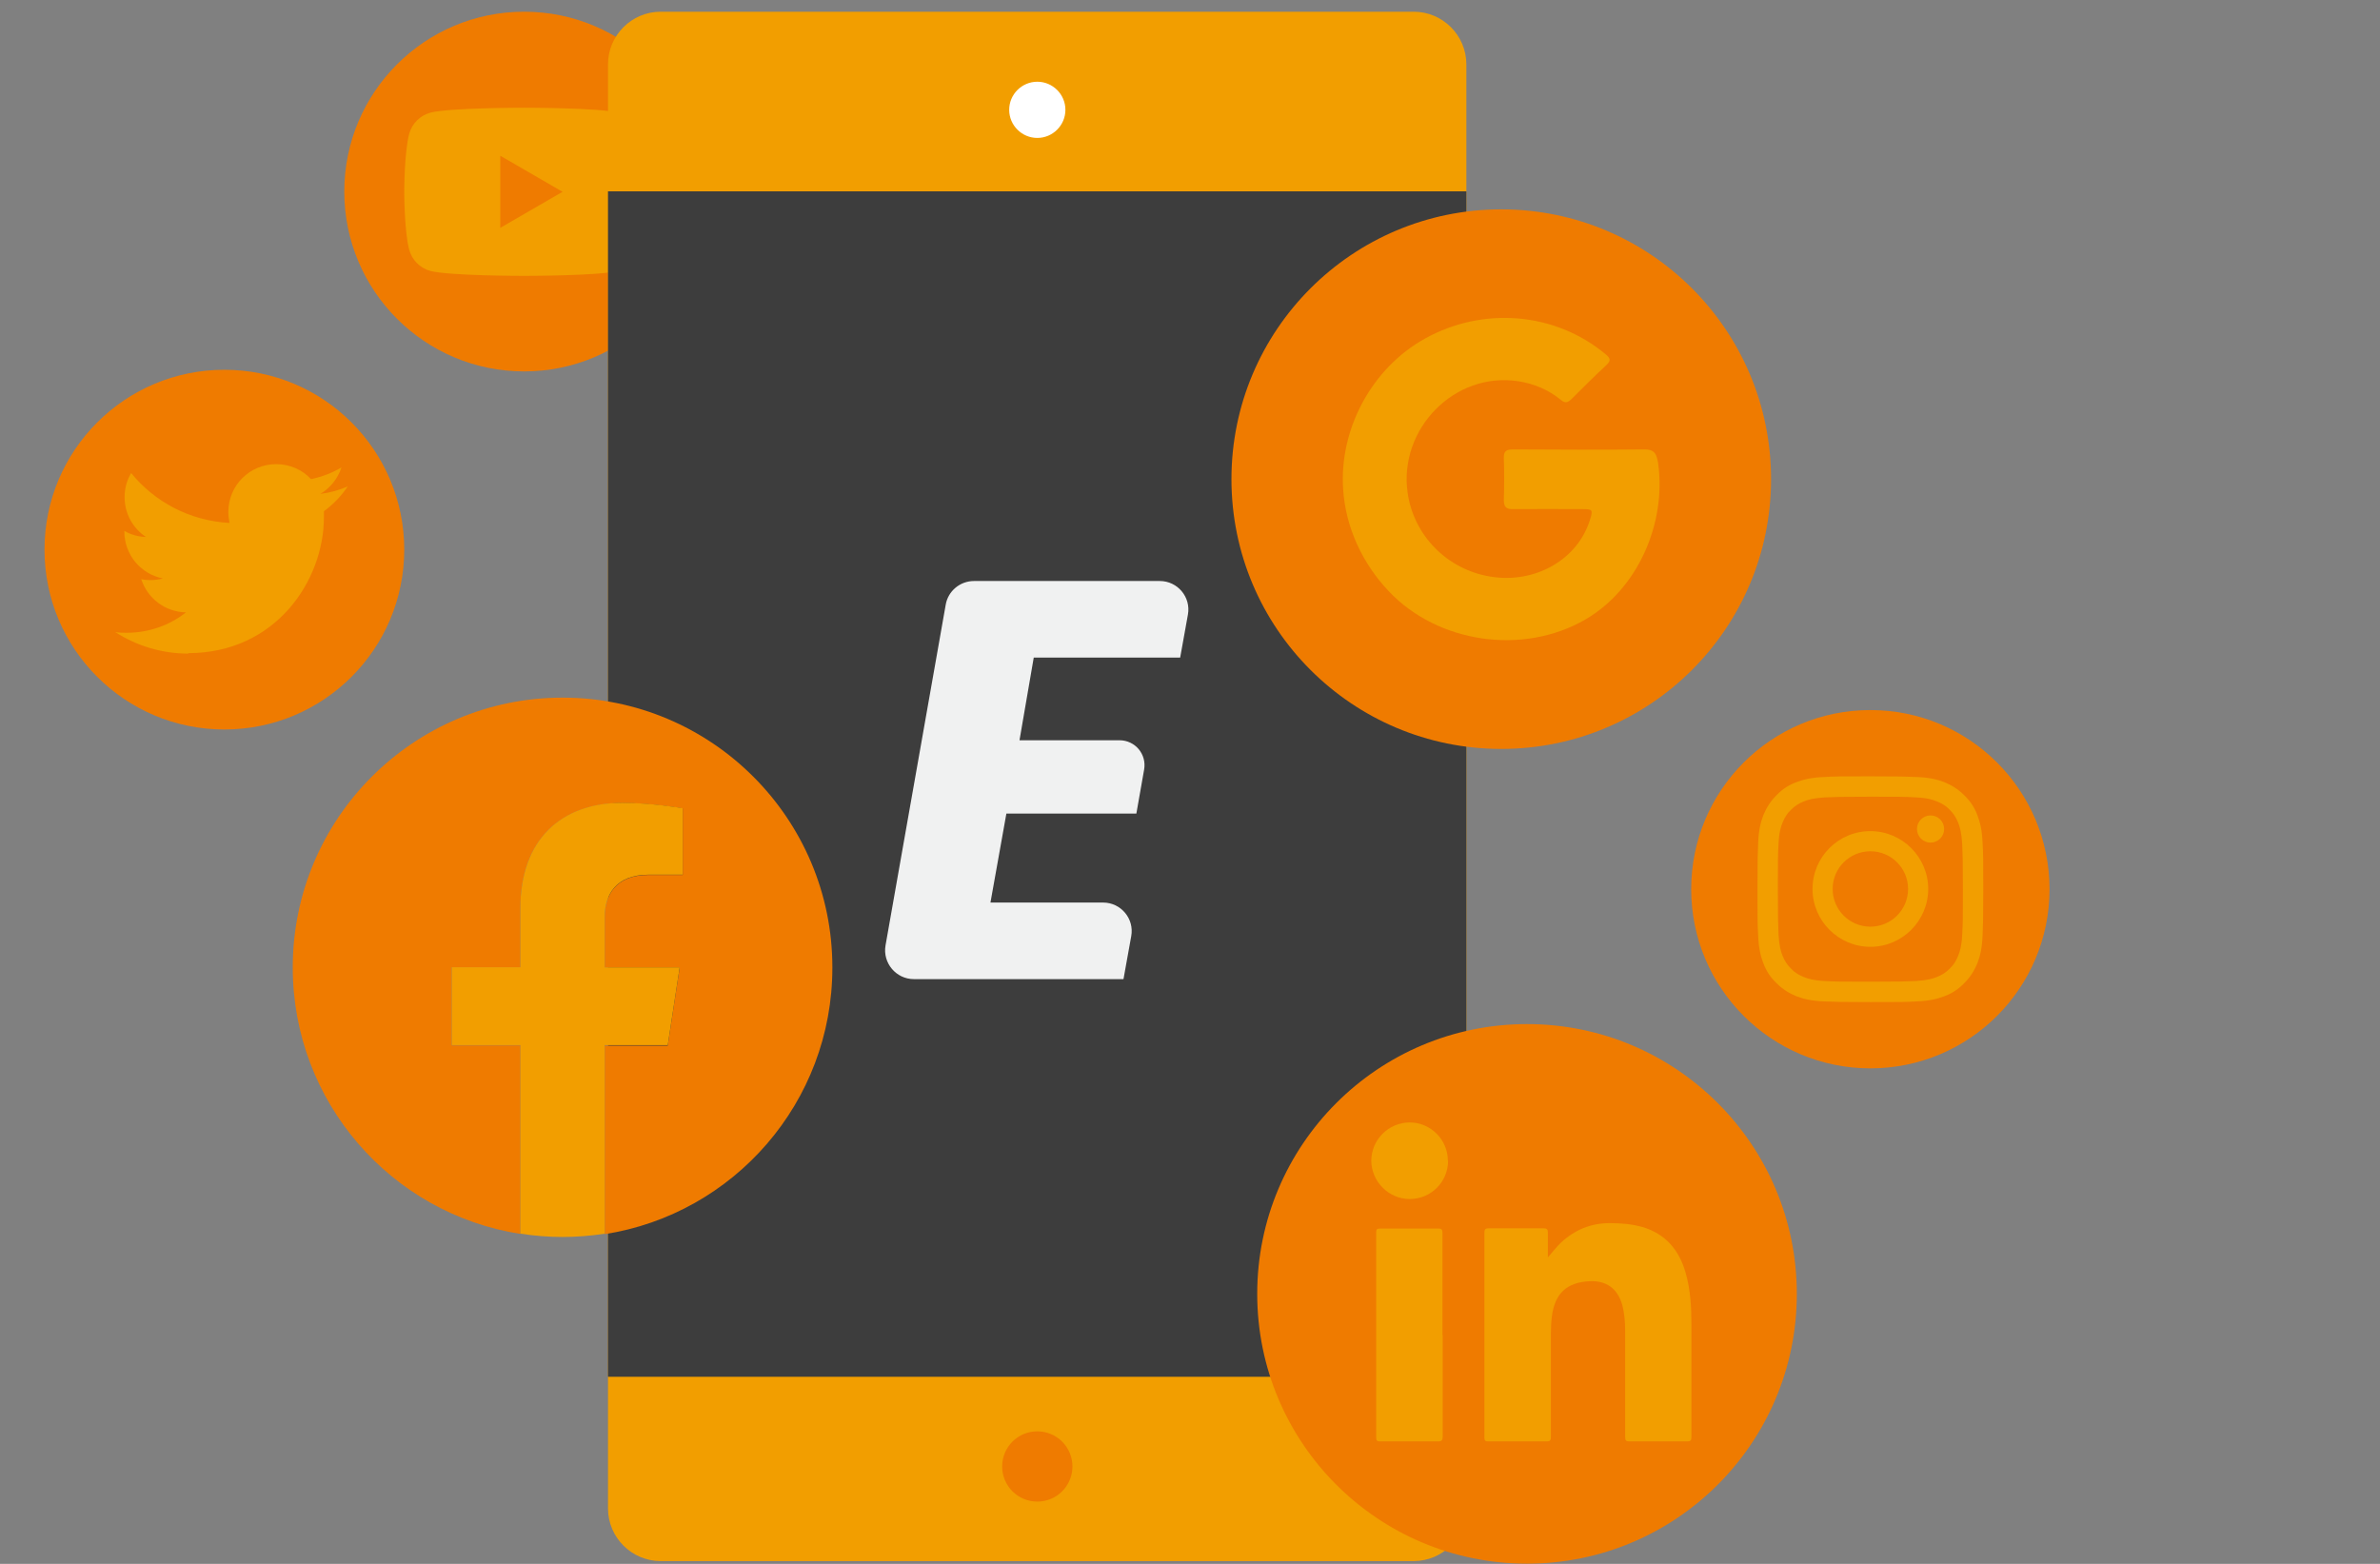<?xml version="1.0" encoding="UTF-8"?>
<svg id="Camada_2" data-name="Camada 2" xmlns="http://www.w3.org/2000/svg" viewBox="0 0 101.62 66.78">
  <rect x="0" y="0" width="101.62" height="66.78" fill="#808080" stroke="none"/>
  <defs>
    <style>
      .cls-1 {
        fill: #3d3d3d;
      }

      .cls-1, .cls-2, .cls-3, .cls-4, .cls-5 {
        stroke-width: 0px;
      }

      .cls-2 {
        fill: #ef7b00;
      }

      .cls-3 {
        fill: #fff;
      }

      .cls-4 {
        fill: #f0f1f1;
      }

      .cls-5 {
        fill: #f29e00;
      }
    </style>
  </defs>
  <g>
    <circle class="cls-2" cx="22.38" cy="8.18" r="7.68"/>
    <path class="cls-5" d="M27.29,5.72c-.12-.44-.46-.79-.91-.91-.8-.21-4-.21-4-.21,0,0-3.2,0-4,.21-.44.12-.79.46-.91.91-.21.8-.21,2.47-.21,2.47,0,0,0,1.67.21,2.47.12.44.46.79.91.91.8.21,4,.21,4,.21,0,0,3.2,0,4-.21.44-.12.79-.46.91-.91.21-.8.21-2.47.21-2.47,0,0,0-1.67-.21-2.47ZM21.36,9.72v-3.07l2.66,1.54-2.66,1.54Z"/>
  </g>
  <g>
    <circle class="cls-2" cx="79.86" cy="37.97" r="7.65"/>
    <g>
      <path class="cls-5" d="M79.86,34.02c1.29,0,1.44,0,1.95.03.47.02.72.1.89.17.22.09.39.19.55.36.17.17.27.33.36.55.07.17.14.42.17.89.02.51.03.66.03,1.95s0,1.44-.03,1.95c-.02.47-.1.72-.17.89-.09.22-.19.39-.36.55-.17.17-.33.27-.55.36-.17.07-.42.14-.89.17-.51.02-.66.03-1.95.03s-1.44,0-1.95-.03c-.47-.02-.72-.1-.89-.17-.22-.09-.39-.19-.55-.36-.17-.17-.27-.33-.36-.55-.07-.17-.14-.42-.17-.89-.02-.51-.03-.66-.03-1.95s0-1.44.03-1.95c.02-.47.1-.72.17-.89.09-.22.19-.39.36-.55.17-.17.33-.27.55-.36.17-.07.42-.14.89-.17.51-.02.66-.03,1.95-.03M79.86,33.15c-1.31,0-1.47,0-1.99.03-.51.02-.86.1-1.17.22-.32.12-.59.29-.85.56-.27.27-.43.54-.56.85-.12.31-.2.66-.22,1.17-.02.51-.03.68-.03,1.99s0,1.47.03,1.99c.02.51.1.86.22,1.17.12.32.29.59.56.85.27.27.54.43.85.56.31.12.66.2,1.17.22.51.02.68.03,1.99.03s1.47,0,1.99-.03c.51-.02.86-.1,1.17-.22.32-.12.59-.29.85-.56.27-.27.43-.54.56-.85.12-.31.2-.66.22-1.17.02-.51.03-.68.03-1.99s0-1.47-.03-1.99c-.02-.51-.1-.86-.22-1.17-.12-.32-.29-.59-.56-.85-.27-.27-.54-.43-.85-.56-.31-.12-.66-.2-1.17-.22-.51-.02-.68-.03-1.99-.03h0Z"/>
      <path class="cls-5" d="M79.86,35.49c-1.37,0-2.47,1.11-2.47,2.47s1.11,2.47,2.47,2.47,2.47-1.11,2.47-2.47-1.11-2.47-2.47-2.47ZM79.86,39.57c-.89,0-1.61-.72-1.61-1.61s.72-1.61,1.61-1.61,1.61.72,1.61,1.61-.72,1.61-1.61,1.61Z"/>
      <circle class="cls-5" cx="82.43" cy="35.4" r=".58"/>
    </g>
  </g>
  <g>
    <circle class="cls-2" cx="9.58" cy="23.47" r="7.68"/>
    <path class="cls-5" d="M8.03,27.89c3.75,0,5.8-3.11,5.8-5.8,0-.09,0-.18,0-.26.4-.29.74-.65,1.02-1.06-.37.16-.76.27-1.17.32.42-.25.74-.65.9-1.13-.39.23-.83.4-1.3.5-.37-.4-.9-.64-1.49-.64-1.13,0-2.04.91-2.04,2.04,0,.16.02.32.05.47-1.7-.09-3.2-.9-4.2-2.13-.18.3-.28.65-.28,1.03,0,.71.36,1.33.91,1.7-.33-.01-.65-.1-.92-.26,0,0,0,.02,0,.03,0,.99.7,1.81,1.64,2-.17.05-.35.07-.54.07-.13,0-.26-.01-.38-.04.26.81,1.01,1.4,1.91,1.42-.7.55-1.58.87-2.53.87-.16,0-.33,0-.49-.03.9.58,1.97.92,3.13.92"/>
  </g>
  <g>
    <g>
      <path class="cls-5" d="M28.21.5h32.15c1.24,0,2.25,1.01,2.25,2.25v61.66c0,1.24-1.01,2.25-2.25,2.25H28.21c-1.24,0-2.25-1.01-2.25-2.25V2.75c0-1.24,1.01-2.25,2.25-2.25Z"/>
      <rect class="cls-1" x="25.96" y="8.17" width="36.65" height="50.62"/>
      <path class="cls-3" d="M45.49,4.69c0-.66-.54-1.2-1.2-1.2s-1.2.54-1.2,1.2.54,1.2,1.2,1.2,1.2-.54,1.2-1.2Z"/>
    </g>
    <path class="cls-2" d="M44.29,64.12h0c-.83,0-1.5-.67-1.5-1.5h0c0-.83.67-1.5,1.5-1.5h0c.83,0,1.5.67,1.5,1.5h0c0,.83-.67,1.5-1.5,1.5Z"/>
  </g>
  <path class="cls-4" d="M44.14,28.07l-.61,3.54h4.27c.67,0,1.17.6,1.05,1.26l-.33,1.87h-5.55l-.68,3.8h4.81c.76,0,1.34.69,1.2,1.44l-.33,1.83h-8.95c-.76,0-1.34-.69-1.21-1.44l2.57-14.55c.1-.58.61-1.01,1.21-1.01h7.93c.76,0,1.34.69,1.2,1.44l-.33,1.83h-6.27Z"/>
  <g>
    <circle class="cls-2" cx="64.1" cy="20.46" r="11.52"/>
    <path class="cls-5" d="M70.77,19.64c-.06-.29-.17-.45-.54-.45-1.88.02-3.75.01-5.63,0-.28,0-.4.07-.39.37.02.59.02,1.19,0,1.78,0,.31.1.41.4.4.99-.01,1.98,0,2.97,0,.42,0,.44.03.31.45-.52,1.7-2.34,2.75-4.26,2.43-1.83-.3-3.27-1.74-3.53-3.59-.38-2.71,2-5.17,4.73-4.75.66.1,1.3.37,1.82.8.18.15.29.11.44-.03.49-.49.99-.99,1.5-1.46.21-.2.16-.3-.03-.46-2.18-1.82-5.26-2.04-7.72-.67-2.27,1.26-3.67,3.87-3.49,6.45.11,1.63.83,3.16,1.95,4.34,2.1,2.22,5.73,2.74,8.38,1.21,2.25-1.3,3.47-4.11,3.12-6.66,0-.06-.02-.11-.03-.16Z"/>
  </g>
  <g>
    <circle class="cls-2" cx="65.2" cy="55.25" r="11.52"/>
    <g>
      <path class="cls-5" d="M66.1,53.68c.19-.21.35-.43.54-.61.6-.56,1.3-.85,2.13-.84.45,0,.9.04,1.34.16,1,.29,1.58.98,1.86,1.95.21.73.25,1.48.25,2.24,0,1.59,0,3.18,0,4.78,0,.15-.04.19-.19.19-.82,0-1.64,0-2.46,0-.14,0-.18-.04-.18-.18,0-1.51,0-3.03,0-4.54,0-.38-.03-.76-.13-1.13-.2-.68-.68-1.03-1.4-.99-.97.05-1.48.53-1.6,1.52-.03.24-.04.47-.04.71,0,1.47,0,2.95,0,4.42,0,.15-.04.19-.19.19-.83,0-1.65,0-2.48,0-.13,0-.17-.03-.17-.17,0-2.92,0-5.83,0-8.75,0-.14.05-.18.18-.18.78,0,1.57,0,2.35,0,.14,0,.18.05.18.18,0,.35,0,.7,0,1.05Z"/>
      <path class="cls-5" d="M61.6,57.01c0,1.44,0,2.89,0,4.33,0,.16-.04.21-.21.21-.82,0-1.64,0-2.46,0-.13,0-.17-.03-.17-.17,0-2.92,0-5.84,0-8.76,0-.12.03-.16.16-.16.83,0,1.66,0,2.49,0,.16,0,.18.06.18.2,0,1.45,0,2.91,0,4.36Z"/>
      <path class="cls-5" d="M61.83,49.56c0,.91-.73,1.64-1.64,1.64-.89,0-1.63-.74-1.64-1.63,0-.9.74-1.64,1.64-1.64.9,0,1.63.74,1.63,1.63Z"/>
    </g>
  </g>
  <g>
    <path class="cls-2" d="M35.54,41.31c0-6.36-5.16-11.52-11.52-11.52s-11.52,5.16-11.52,11.52c0,5.75,4.21,10.52,9.72,11.38v-8.05h-2.93v-3.33h2.93v-2.54c0-2.89,1.72-4.48,4.35-4.48,1.26,0,2.58.23,2.58.23v2.84h-1.45c-1.43,0-1.88.89-1.88,1.8v2.16h3.2l-.51,3.33h-2.69v8.05c5.51-.86,9.72-5.63,9.72-11.38Z"/>
    <path class="cls-5" d="M28.51,44.64l.51-3.33h-3.2v-2.16c0-.91.45-1.8,1.88-1.8h1.45v-2.84s-1.32-.23-2.58-.23c-2.63,0-4.35,1.6-4.35,4.48v2.54h-2.93v3.33h2.93v8.05c.59.09,1.19.14,1.8.14s1.21-.05,1.8-.14v-8.05h2.69Z"/>
  </g>
</svg>